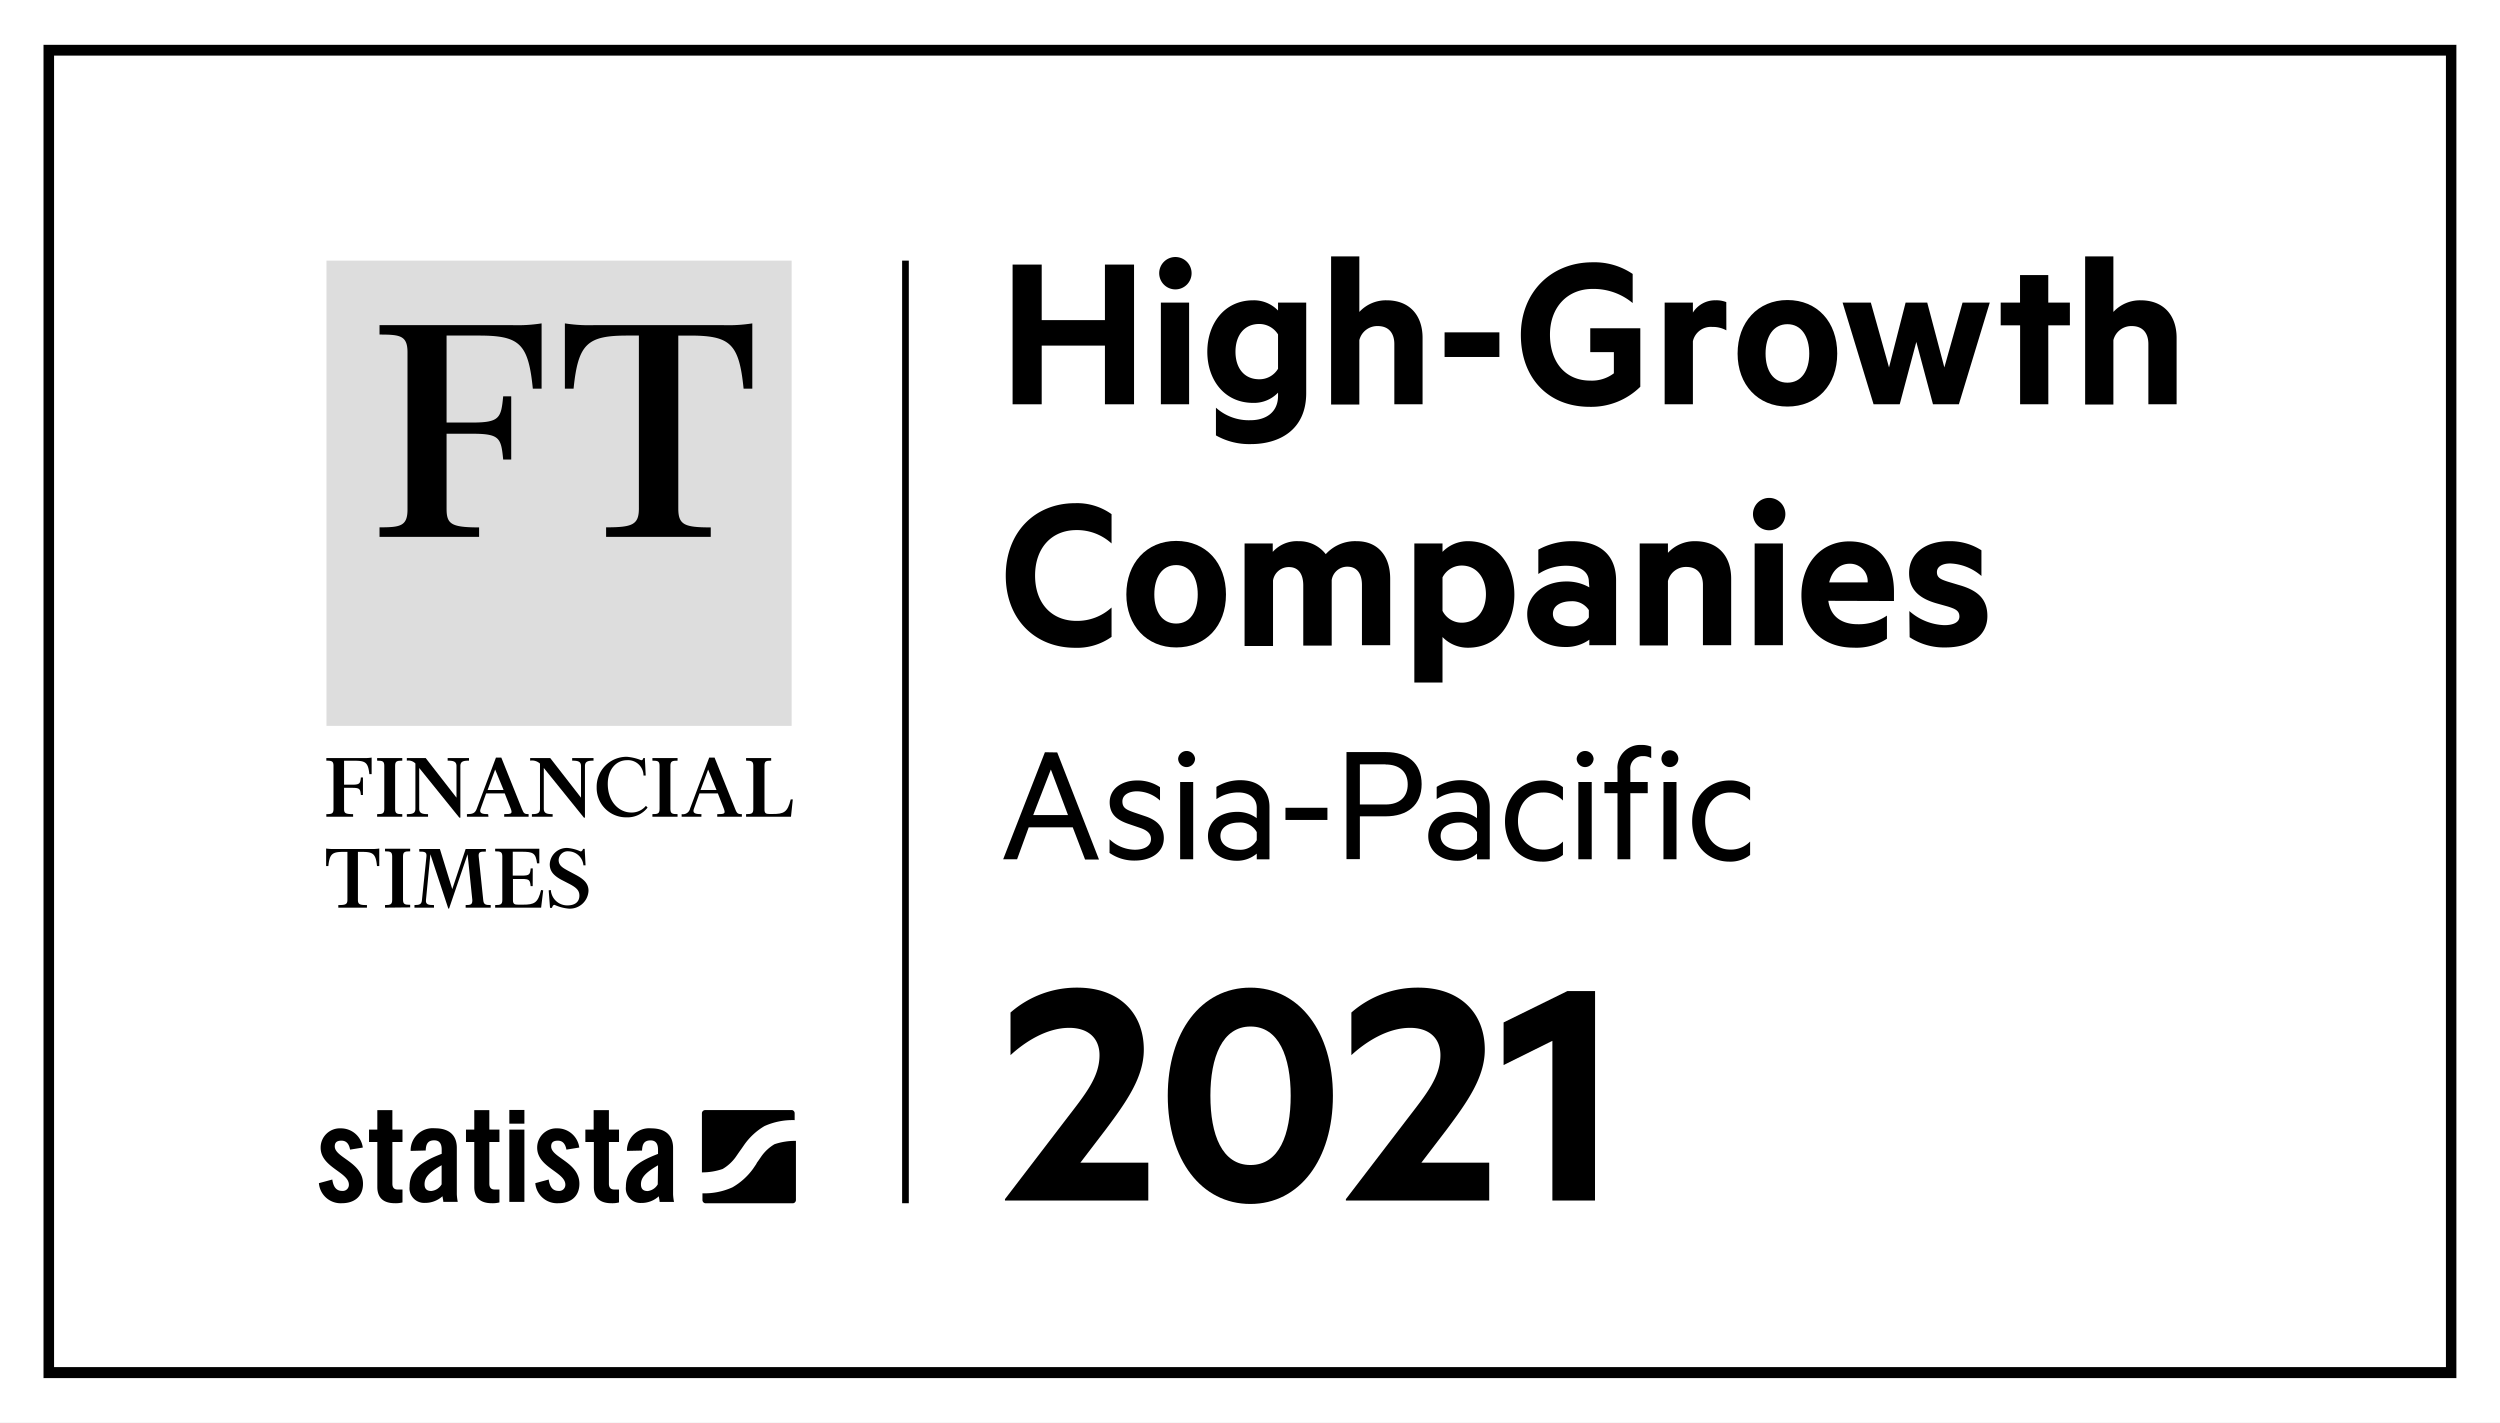 <svg xmlns="http://www.w3.org/2000/svg" viewBox="0 0 373.62 212.6"><defs><style>.cls-1{fill:#fff;}.cls-2{fill:#000;}.cls-3{fill:#ddd;}.cls-4{fill:none;stroke:#000;stroke-miterlimit:10;}.cls-5{fill:#000;}.cls-6{fill:#000;}</style></defs><g id="Bild"><rect class="cls-1" width="373.62" height="212.6"/><path class="cls-2" d="M365.54,8.31v196H8.08V8.31H365.54m1.61-1.66H6.46V206H367.15V6.65Z"/><path class="cls-3" d="M367.15,6.65V206H6.46V6.65H367.15M373.62,0H0V212.6H373.62V0Z"/><line class="cls-4" x1="135.32" y1="38.95" x2="135.32" y2="179.82"/><path class="cls-5" d="M169.48,39.54V60.42h-4.35V51.65h-9.45v8.77h-4.35V39.54h4.35v8.3h9.45v-8.3Z"/><path class="cls-5" d="M175.6,43.25a2.42,2.42,0,1,1,2.48-2.41A2.42,2.42,0,0,1,175.6,43.25Zm2.11,17.17h-4.22V45.22h4.22Z"/><path class="cls-5" d="M191,58.68a4.94,4.94,0,0,1-3.71,1.53c-4.38,0-6.86-3.53-6.86-7.64s2.48-7.69,6.86-7.69A5,5,0,0,1,191,46.41V45.22h4.21V58.75c0,5.58-4.11,7.62-8.26,7.62a10.07,10.07,0,0,1-5.23-1.3V60.93a7.34,7.34,0,0,0,5.16,1.87c2.28,0,4.12-1.16,4.12-3.64Zm0-8.7a3.3,3.3,0,0,0-2.82-1.56c-2.25,0-3.54,1.73-3.54,4.15s1.29,4.11,3.54,4.11A3.22,3.22,0,0,0,191,55.11Z"/><path class="cls-5" d="M198.93,38.32h4.22v8.3a5.41,5.41,0,0,1,4.08-1.74c3.43,0,5.37,2.25,5.37,5.61v9.93h-4.22v-9c0-1.6-.81-2.69-2.48-2.69a2.76,2.76,0,0,0-2.75,2.11v9.62h-4.22Z"/><path class="cls-5" d="M215.89,49.67h8.19v3.68h-8.19Z"/><path class="cls-5" d="M241.19,55.79V52.63h-3.53V49.06h7.48V57.8a10.44,10.44,0,0,1-7.55,3c-6.33,0-10.3-4.42-10.3-10.75S231.77,39.2,238,39.2a10.18,10.18,0,0,1,6,1.74v4.35a9.11,9.11,0,0,0-6-2.11c-3.74,0-6.36,2.72-6.36,6.83s2.31,6.87,6,6.87A5.44,5.44,0,0,0,241.19,55.79Z"/><path class="cls-5" d="M258,49.37a4.16,4.16,0,0,0-2.1-.51A2.74,2.74,0,0,0,253,51v9.42h-4.22V45.22H253v1.5a3.89,3.89,0,0,1,3.4-1.84,4,4,0,0,1,1.59.27Z"/><path class="cls-5" d="M267.13,60.76c-4.42,0-7.45-3.27-7.45-7.92s3-8,7.45-8,7.44,3.27,7.44,8S271.55,60.76,267.13,60.76Zm0-12.31c-2.11,0-3.27,1.84-3.27,4.39s1.16,4.35,3.27,4.35,3.26-1.84,3.26-4.35S269.23,48.45,267.13,48.45Z"/><path class="cls-5" d="M290.58,54.91l2.72-9.69h4.07l-4.62,15.2h-3.87l-2.49-9.32-2.48,9.32H280l-4.63-15.2h4.22l2.72,9.69,2.48-9.69h3.23Z"/><path class="cls-5" d="M306.12,60.42H301.9V48.62H299v-3.4h2.89V41.11h4.22v4.11h3.23v3.4h-3.23Z"/><path class="cls-5" d="M311.62,38.32h4.22v8.3a5.41,5.41,0,0,1,4.08-1.74c3.43,0,5.37,2.25,5.37,5.61v9.93h-4.22v-9c0-1.6-.81-2.69-2.48-2.69a2.76,2.76,0,0,0-2.75,2.11v9.62h-4.22Z"/><path class="cls-5" d="M160.68,75.2a8.85,8.85,0,0,1,5.44,1.64v4.38a7.64,7.64,0,0,0-5.24-2c-3.74,0-6.19,2.69-6.19,6.8s2.45,6.77,6.19,6.77a7.56,7.56,0,0,0,5.24-2v4.39a8.84,8.84,0,0,1-5.44,1.63c-6.05,0-10.37-4.32-10.37-10.78S154.63,75.2,160.68,75.2Z"/><path class="cls-5" d="M175.78,96.76c-4.42,0-7.45-3.27-7.45-7.92s3-8,7.45-8,7.44,3.27,7.44,8S180.2,96.76,175.78,96.76Zm0-12.31c-2.11,0-3.27,1.84-3.27,4.39s1.16,4.35,3.27,4.35S179,91.35,179,88.84,177.88,84.45,175.78,84.45Z"/><path class="cls-5" d="M202.76,80.88c3.13,0,5,2.18,5,5.61v9.93h-4.22v-9c0-1.64-.71-2.73-2.17-2.73a2.35,2.35,0,0,0-2.35,2v9.79h-4.25v-9c0-1.64-.68-2.73-2.14-2.73a2.38,2.38,0,0,0-2.38,2v9.79H186V81.22h4.21v1.26a4.84,4.84,0,0,1,3.84-1.6,5,5,0,0,1,4.08,1.94A5.93,5.93,0,0,1,202.76,80.88Z"/><path class="cls-5" d="M215.58,102h-4.21V81.22h4.21v1.26a5.23,5.23,0,0,1,3.81-1.6c4.42,0,6.93,3.67,6.93,8s-2.51,7.92-6.93,7.92a5.23,5.23,0,0,1-3.81-1.6Zm0-10.71a3.2,3.2,0,0,0,2.86,1.77c2.27,0,3.63-1.84,3.63-4.25s-1.36-4.29-3.63-4.29a3.22,3.22,0,0,0-2.86,1.77Z"/><path class="cls-5" d="M237.45,86.93c0-1.46-1.26-2.38-3.4-2.38a7.47,7.47,0,0,0-4.15,1.23V82.14A10.37,10.37,0,0,1,235,80.88c4.18,0,6.52,2.14,6.52,5.85v9.69h-4V95.6a5.94,5.94,0,0,1-3.67,1.09c-3.06,0-5.61-1.77-5.61-4.93,0-2.89,2.55-4.86,5.88-4.86a6.82,6.82,0,0,1,3.4.88Zm0,4.25a2.94,2.94,0,0,0-2.69-1.32c-1.32,0-2.68.57-2.68,1.87s1.36,1.87,2.68,1.87a2.93,2.93,0,0,0,2.69-1.33Z"/><path class="cls-5" d="M245.05,81.22h4.22v1.4a5.41,5.41,0,0,1,4.08-1.74c3.43,0,5.37,2.25,5.37,5.61v9.93H254.5v-9c0-1.6-.81-2.69-2.48-2.69a2.76,2.76,0,0,0-2.75,2.11v9.62h-4.22Z"/><path class="cls-5" d="M264.34,79.25a2.42,2.42,0,1,1,2.48-2.41A2.42,2.42,0,0,1,264.34,79.25Zm2.11,17.17h-4.22V81.22h4.22Z"/><path class="cls-5" d="M273.24,89.79c.34,2.48,2.15,3.5,4.39,3.5A7.39,7.39,0,0,0,282,92v3.46a8.35,8.35,0,0,1-5,1.33c-4.62,0-7.78-3-7.78-7.82s3-8.06,7.14-8.06c4.42,0,6.69,3.06,6.69,7.55v1.36Zm.14-2.75h5.74a2.63,2.63,0,0,0-2.68-2.79C275.05,84.25,273.85,85.13,273.38,87Z"/><path class="cls-5" d="M285.35,91.32a8.34,8.34,0,0,0,5.23,2.11c1.26,0,2.25-.38,2.25-1.29s-.68-1.16-1.74-1.5l-1.46-.41c-2.65-.71-4.32-2-4.32-4.59,0-3,2.55-4.76,5.95-4.76a8.63,8.63,0,0,1,4.86,1.36v3.84a7.5,7.5,0,0,0-4.65-1.87c-1.16,0-2,.44-2,1.29s.58,1.09,1.63,1.43l1.7.51c2.89.82,4.21,2.18,4.21,4.63,0,3.06-2.68,4.69-6.25,4.69a9.3,9.3,0,0,1-5.37-1.53Z"/><path class="cls-5" d="M158,112.45l6.24,16h-2.08l-1.84-4.81h-6.58L152,128.42h-2.08l6.24-16Zm-3.59,9.36h5.2L157.05,115Z"/><path class="cls-5" d="M165.82,125.43a5.55,5.55,0,0,0,3.79,1.56c1.28,0,2.4-.47,2.4-1.61,0-.86-.65-1.33-1.67-1.67l-1.58-.54c-1.75-.58-2.92-1.41-2.92-3.28,0-2,1.8-3.25,4.09-3.25a6,6,0,0,1,3.43,1v2a5.19,5.19,0,0,0-3.43-1.38c-1.2,0-2.19.52-2.19,1.51s.63,1.25,1.72,1.64l1.77.6c1.74.6,2.7,1.61,2.7,3.25,0,2.13-1.9,3.35-4.32,3.35a6.44,6.44,0,0,1-3.79-1.14Z"/><path class="cls-5" d="M177.32,114.64a1.27,1.27,0,0,1-1.25-1.25,1.27,1.27,0,0,1,2.53,0A1.28,1.28,0,0,1,177.32,114.64Zm1,13.78h-1.95V116.87h1.95Z"/><path class="cls-5" d="M187.82,120.75c0-1.43-1.06-2.32-2.75-2.32a5.77,5.77,0,0,0-3.28,1V117.6a6.74,6.74,0,0,1,3.59-1c2.73,0,4.34,1.51,4.34,4v7.83h-1.9v-.86a4.51,4.51,0,0,1-3,1.07c-2.36,0-4.29-1.41-4.29-3.7s1.93-3.61,4.4-3.61a4.79,4.79,0,0,1,2.88.94Zm0,3.61a2.78,2.78,0,0,0-2.68-1.43c-1.4,0-2.75.63-2.75,2s1.35,2.06,2.75,2.06a2.78,2.78,0,0,0,2.68-1.43Z"/><path class="cls-5" d="M192.11,120.72h6.27v1.82h-6.27Z"/><path class="cls-5" d="M203.23,122v6.4h-2v-16h5.9c3.22,0,5.33,1.64,5.33,4.79S210.3,122,207.08,122Zm3.82-7.77h-3.82v6h3.82c2.16,0,3.33-1.17,3.33-3S209.21,114.25,207.05,114.25Z"/><path class="cls-5" d="M220.74,120.75c0-1.43-1.07-2.32-2.76-2.32a5.76,5.76,0,0,0-3.27,1V117.6a6.7,6.7,0,0,1,3.58-1c2.73,0,4.35,1.51,4.35,4v7.83h-1.9v-.86a4.51,4.51,0,0,1-3,1.07c-2.37,0-4.29-1.41-4.29-3.7s1.92-3.61,4.39-3.61a4.82,4.82,0,0,1,2.89.94Zm0,3.61a2.79,2.79,0,0,0-2.68-1.43c-1.4,0-2.76.63-2.76,2s1.36,2.06,2.76,2.06a2.79,2.79,0,0,0,2.68-1.43Z"/><path class="cls-5" d="M230.49,116.64a4.75,4.75,0,0,1,3.09,1v2a4,4,0,0,0-3-1.2c-2.06,0-3.72,1.61-3.72,4.27s1.66,4.26,3.72,4.26a4,4,0,0,0,3-1.2v2a4.75,4.75,0,0,1-3.09,1c-3.12,0-5.57-2.31-5.57-6S227.37,116.64,230.49,116.64Z"/><path class="cls-5" d="M236.88,114.64a1.27,1.27,0,0,1-1.25-1.25,1.27,1.27,0,0,1,2.53,0A1.28,1.28,0,0,1,236.88,114.64Zm1,13.78h-2V116.87h2Z"/><path class="cls-5" d="M246.77,113.31a2.27,2.27,0,0,0-1.22-.31,1.85,1.85,0,0,0-1.9,2.11v1.76h2.6v1.67h-2.6v9.88h-1.92v-9.88h-1.95v-1.67h1.95V115a3.4,3.4,0,0,1,3.54-3.67,3.73,3.73,0,0,1,1.5.26Z"/><path class="cls-5" d="M249.55,114.64a1.26,1.26,0,0,1-1.25-1.25,1.26,1.26,0,0,1,2.52,0A1.27,1.27,0,0,1,249.55,114.64Zm1,13.78h-1.95V116.87h1.95Z"/><path class="cls-5" d="M258.46,116.64a4.75,4.75,0,0,1,3.09,1v2a4,4,0,0,0-3-1.2c-2.06,0-3.72,1.61-3.72,4.27s1.66,4.26,3.72,4.26a4,4,0,0,0,3-1.2v2a4.75,4.75,0,0,1-3.09,1c-3.12,0-5.57-2.31-5.57-6S255.34,116.64,258.46,116.64Z"/><path class="cls-2" d="M171.61,173.76v5.66H150.19v-.21l9.13-11.93c2.9-3.77,5-6.32,5-9.59,0-2.44-1.58-4.08-4.53-4.08-3.42,0-6.68,2.15-8.77,4.08v-6.37A15,15,0,0,1,161,147.6c6.07,0,9.94,3.62,9.94,9.28,0,4.13-2.65,7.85-5.66,11.88l-3.82,5Z"/><path class="cls-2" d="M174.52,163.76c0-9.53,5-16.16,12.34-16.16s12.34,6.63,12.34,16.16-5,16.17-12.34,16.17S174.52,173.3,174.52,163.76Zm6.37,0c0,5.82,1.73,10.35,6,10.35s6-4.53,6-10.35-1.78-10.35-6-10.35S180.89,158,180.89,163.76Z"/><path class="cls-2" d="M222.56,173.76v5.66H201.14v-.21l9.13-11.93c2.9-3.77,5-6.32,5-9.59,0-2.44-1.58-4.08-4.54-4.08-3.41,0-6.68,2.15-8.77,4.08v-6.37a15,15,0,0,1,10-3.72c6.07,0,9.94,3.62,9.94,9.28,0,4.13-2.65,7.85-5.66,11.88l-3.82,5Z"/><path class="cls-2" d="M238.37,179.42H232V155.55l-7.29,3.62V152.8l9.54-4.69h4.13Z"/><path class="cls-6" d="M52.32,171.81c-.16-.86-.56-1.34-1.29-1.34s-1,.3-1,.86c0,1.69,4.22,2.37,4.22,5.58,0,1.93-1.33,2.91-3.16,2.91a3.26,3.26,0,0,1-3.43-3l2-.54c.14.9.46,1.7,1.48,1.7a.91.91,0,0,0,1-.94c0-1.87-4.22-2.57-4.22-5.52a2.87,2.87,0,0,1,3-2.89,3.3,3.3,0,0,1,3.3,2.87Z"/><path class="cls-6" d="M55.15,170.67v-1.85h1.24v-2.91h2.25v2.91h1.51v1.85H58.64v6.22c0,.56.24.88.76.88h.75v1.93a4,4,0,0,1-1.13.12c-1.68,0-2.63-.78-2.63-2.43v-6.72Z"/><path class="cls-6" d="M61.37,172A3.31,3.31,0,0,1,65,168.62c2.09,0,3.27,1,3.27,2.93v6.92a7.68,7.68,0,0,0,.14,1.15H66.25c0-.3-.1-.58-.12-.85a3.82,3.82,0,0,1-2.63,1,2.19,2.19,0,0,1-2.29-2.43c0-2.37,1.56-3.67,4.8-4.9v-.64c0-.9-.36-1.38-1.11-1.38-1,0-1.24.6-1.28,1.52ZM66,174.14c-2.05,1.16-2.55,1.91-2.55,2.85,0,.7.36,1,1,1A2,2,0,0,0,66,177Z"/><path class="cls-6" d="M69.64,170.67v-1.85h1.24v-2.91h2.25v2.91h1.51v1.85H73.13v6.22c0,.56.24.88.76.88h.75v1.93a4,4,0,0,1-1.13.12c-1.68,0-2.63-.78-2.63-2.43v-6.72Z"/><path class="cls-6" d="M76.12,167.93v-2.05h2.25v2.05Zm0,11.69v-10.8h2.25v10.8Z"/><path class="cls-6" d="M84.65,171.81c-.16-.86-.56-1.34-1.28-1.34s-1,.3-1,.86c0,1.69,4.22,2.37,4.22,5.58,0,1.93-1.33,2.91-3.15,2.91a3.27,3.27,0,0,1-3.44-3l2-.54c.14.9.46,1.7,1.49,1.7a.91.91,0,0,0,1-.94c0-1.87-4.21-2.57-4.21-5.52a2.87,2.87,0,0,1,3-2.89,3.29,3.29,0,0,1,3.29,2.87Z"/><path class="cls-6" d="M87.48,170.67v-1.85h1.24v-2.91H91v2.91h1.51v1.85H91v6.22c0,.56.24.88.77.88h.74v1.93a3.89,3.89,0,0,1-1.13.12c-1.68,0-2.63-.78-2.63-2.43v-6.72Z"/><path class="cls-6" d="M93.7,172a3.31,3.31,0,0,1,3.61-3.37c2.09,0,3.28,1,3.28,2.93v6.92a7.68,7.68,0,0,0,.14,1.15H98.58c0-.3-.1-.58-.12-.85a3.8,3.8,0,0,1-2.63,1,2.19,2.19,0,0,1-2.29-2.43c0-2.37,1.57-3.67,4.8-4.9v-.64c0-.9-.36-1.38-1.11-1.38-1,0-1.24.6-1.28,1.52Zm4.64,2.15c-2,1.16-2.55,1.91-2.55,2.85,0,.7.36,1,1,1a2,2,0,0,0,1.51-1Z"/><path class="cls-6" d="M118.39,165.9h-13a.49.49,0,0,0-.49.48v8.83H105a9.38,9.38,0,0,0,3-.51,6.41,6.41,0,0,0,1.94-1.77l.51-.74.17-.24.16-.22.47-.68a9.75,9.75,0,0,1,3-2.76,10.25,10.25,0,0,1,4.51-.89h0v-1A.49.49,0,0,0,118.39,165.9ZM115.75,171a6.38,6.38,0,0,0-1.94,1.78l-.51.74-.17.23L113,174l-.47.69a9.88,9.88,0,0,1-3.06,2.75,10.18,10.18,0,0,1-4.49.9v1a.49.49,0,0,0,.49.49h13a.49.49,0,0,0,.48-.49V170.5h-.12A9.69,9.69,0,0,0,115.75,171Z"/><rect class="cls-3" x="48.79" y="38.95" width="69.52" height="69.53"/><path class="cls-5" d="M66.74,50.15v13h3.81c4.13,0,4.34-.68,4.65-3.92h1.2v9.45H75.2c-.31-3.24-.52-3.86-4.65-3.86H66.74V76c0,2.3.63,2.82,4.86,2.82v1.41H56.72V78.81c3.08,0,4.18-.16,4.18-2.66V52.66c0-2.51-1.1-2.66-4.18-2.66V48.59H76.5a23.33,23.33,0,0,0,4.44-.26v9.76H79.63c-.67-6.79-2-7.94-8.09-7.94Z"/><path class="cls-5" d="M108,48.59a23.19,23.19,0,0,0,4.43-.26v9.76h-1.3c-.68-6.79-2-7.94-8.09-7.94h-1.67V76c0,2.45.94,2.82,4.85,2.82v1.41H90.58V78.81c3.91,0,4.9-.37,4.9-2.82V50.15H93.81c-6,0-7.41,1.15-8.09,7.94h-1.3V48.33a23.19,23.19,0,0,0,4.43.26Z"/><path class="cls-5" d="M51.42,120.89c0,.63.18.78,1.35.78v.39h-4v-.39c.8,0,1.07-.07,1.07-.77v-6.45c0-.7-.27-.77-1.07-.77v-.39h5.54a6.66,6.66,0,0,0,1.23-.07l0,2.47h-.34c-.19-1.81-.63-2-2.31-2H51.42v3.58h1.2c1.15,0,1.22-.18,1.31-1.08h.31v2.62h-.31c-.09-.9-.16-1.07-1.31-1.07h-1.2Z"/><path class="cls-5" d="M56.36,122.06v-.39c.79,0,1.07-.07,1.07-.77v-6.45c0-.7-.28-.77-1.07-.77v-.39h3.76v.39c-.8,0-1.07.07-1.07.77v6.45c0,.7.27.77,1.07.77v.39Z"/><path class="cls-5" d="M68.65,122.2l-6-7.43v6.09c0,.71.5.81,1.32.81v.39H60.8v-.39c.82,0,1.28-.1,1.28-.81V114.1a1.45,1.45,0,0,0-1.28-.42v-.39h2.82l4.6,5.92v-4.72c0-.71-.49-.81-1.32-.81v-.39h3.19v.39c-.83,0-1.29.1-1.29.81v7.71Z"/><path class="cls-5" d="M73,122.06H69.78v-.39c.84,0,1.22-.12,1.48-.83l2.86-7.62h.8L78,120.9c.27.68.4.77,1,.77v.39H75.35v-.39c1.13,0,1.23-.09,1-.77l-.92-2.33H72.65l-.81,2.26c-.27.69.14.84,1.11.84Zm-.13-4h2.39L74,115Z"/><path class="cls-5" d="M87.27,122.2l-6-7.43v6.09c0,.71.49.81,1.32.81v.39H79.49v-.39c.77,0,1.21-.1,1.21-.81v-6.74a1.74,1.74,0,0,0-1.47-.44v-.39h3l4.6,5.92v-4.72c0-.71-.49-.81-1.32-.81v-.39H88.7v.39c-.82,0-1.28.1-1.28.81v7.71Z"/><path class="cls-5" d="M96.16,113.28h.21l.13,2.62h-.33a2.31,2.31,0,0,0-2.47-2.29c-1.62,0-2.87,1.39-2.87,3.53,0,2.74,1.72,4.29,3.53,4.29a2.74,2.74,0,0,0,2.17-1l.25.26a3.8,3.8,0,0,1-3.16,1.46,4.39,4.39,0,0,1-4.45-4.45,4.48,4.48,0,0,1,4.51-4.6,7.29,7.29,0,0,1,2.11.5C96,113.65,96.07,113.52,96.16,113.28Z"/><path class="cls-5" d="M97.5,122.06v-.39c.8,0,1.07-.07,1.07-.77v-6.45c0-.7-.27-.77-1.07-.77v-.39h3.76v.39c-.79,0-1.07.07-1.07.77v6.45c0,.7.28.77,1.07.77v.39Z"/><path class="cls-5" d="M104.82,122.06h-2.95v-.39a1.09,1.09,0,0,0,1.26-.83l2.86-7.62h.8l3.08,7.68c.27.68.4.77,1,.77v.39h-3.68v-.39c1.13,0,1.23-.09,1-.77l-.91-2.33h-2.75l-.81,2.26c-.26.69.14.84,1.11.84Zm-.13-4h2.39L105.83,115Z"/><path class="cls-5" d="M111.5,122.06v-.39c.8,0,1.08-.07,1.08-.77v-6.45c0-.7-.28-.77-1.08-.77v-.39h3.75v.39c-.79,0-1,.07-1,.77V121c0,.58.28.65.76.65h.45c1.69,0,2.24-.25,2.71-2.18l.31,0-.27,2.59Z"/><path class="cls-5" d="M56.68,126.81l0,2.62h-.34c-.18-1.89-.63-2.12-2.31-2.12h-.54v7.16c0,.68.26.79,1.35.79v.39H50.56v-.39c1.09,0,1.36-.11,1.36-.79v-7.16h-.53c-1.68,0-2.13.23-2.32,2.12h-.33l0-2.62a6.82,6.82,0,0,0,1.23.07h5.44A6.66,6.66,0,0,0,56.68,126.81Z"/><path class="cls-5" d="M57.54,135.65v-.39c.79,0,1.07-.08,1.07-.77V128c0-.7-.28-.77-1.07-.77v-.39H61.3v.39c-.8,0-1.07.07-1.07.77v6.45c0,.69.27.77,1.07.77v.39Z"/><path class="cls-5" d="M72.61,126.88v.39c-.79,0-1.14,0-1.07.74l.68,6.51c.07.66.33.74,1.12.74v.39H69.59v-.39c.78,0,1-.08,1-.74l-.71-6.85-2.77,8.12H67l-2.68-8.12-.66,6.83c-.08.7.4.76,1.2.76v.39H61.94v-.39c.79,0,1.07-.13,1.12-.76l.67-6.49c.07-.7-.28-.74-1.07-.74v-.39h3.08l1.85,6,2-6Z"/><path class="cls-5" d="M79.61,132.43H79.3c-.09-.89-.16-1.07-1.31-1.07H76.66v3.19c0,.58.29.65.77.65h.72c1.7,0,2.25-.25,2.71-2.19l.32.05-.31,2.59H74v-.39c.8,0,1.07-.08,1.07-.77V128c0-.7-.27-.77-1.07-.77v-.39H80.6l0,2.18h-.34c-.2-1.54-.59-1.73-2.33-1.73h-1.3v3.57H78c1.15,0,1.22-.19,1.31-1.08h.31Z"/><path class="cls-5" d="M86.59,133.84c0-.8-.51-1.2-1.38-1.68l-1.39-.72c-1-.57-1.66-1.18-1.66-2.28a2.54,2.54,0,0,1,2.71-2.43,6.08,6.08,0,0,1,1.89.51c.2,0,.29-.13.38-.38h.24l.13,2.46-.32,0A2.28,2.28,0,0,0,85,127.23a1.35,1.35,0,0,0-1.51,1.3c0,.84.64,1.17,1.33,1.56l1.2.64c1.13.61,1.93,1.23,1.93,2.4a2.79,2.79,0,0,1-3,2.66,6.39,6.39,0,0,1-2.07-.56c-.2,0-.3.17-.39.45H82.2L82,133.06l.32-.05a2.46,2.46,0,0,0,2.5,2.3C85.79,135.31,86.59,134.89,86.59,133.84Z"/><path class="cls-1" d="M367.15,6.65V206H6.46V6.65H367.15M373.62,0H0V212.6H373.62V0Z"/></g></svg>